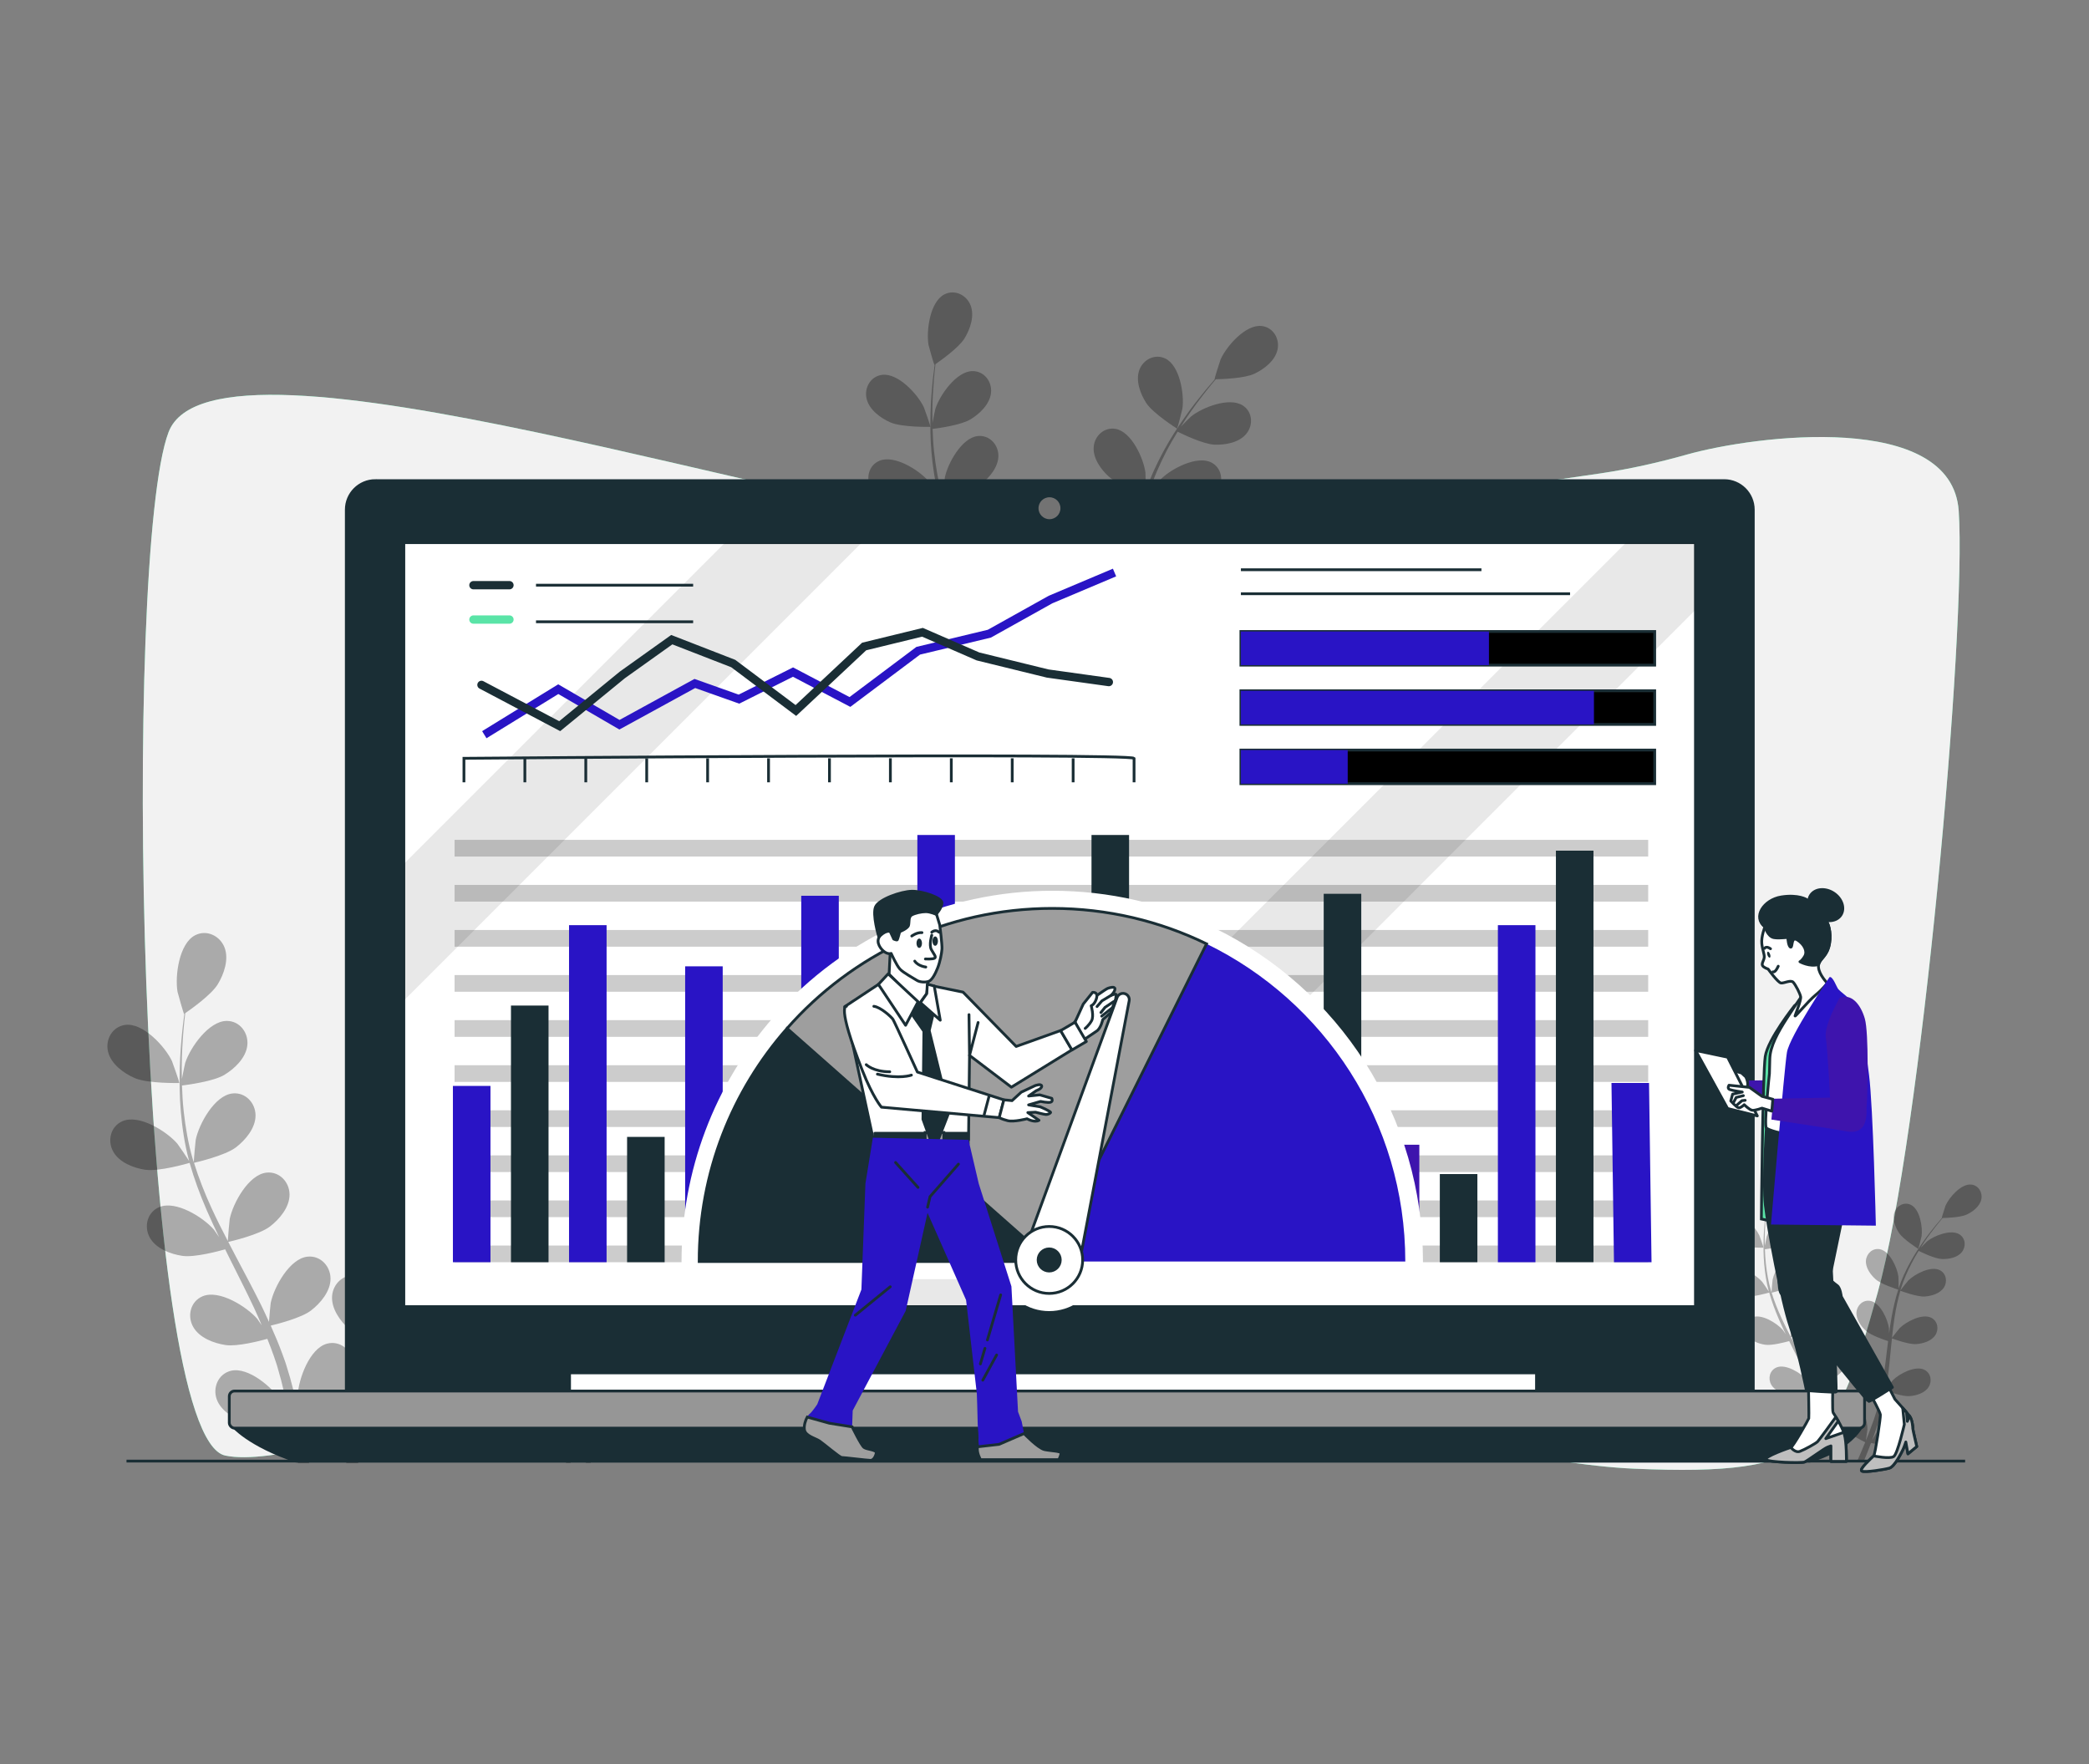 <?xml version="1.0" encoding="UTF-8"?>
<svg id="Layer_1" data-name="Layer 1" xmlns="http://www.w3.org/2000/svg" viewBox="0 0 752 635">
  <rect x="0" y="0" width="752" height="635" fill="#808080" stroke="none"/>
  <defs>
    <style>
      .cls-1, .cls-2, .cls-3, .cls-4, .cls-5, .cls-6, .cls-7, .cls-8, .cls-9, .cls-10, .cls-11, .cls-12, .cls-13 {
        stroke: #1a2e35;
      }

      .cls-1, .cls-2, .cls-4, .cls-6, .cls-7, .cls-14, .cls-13 {
        stroke-linecap: round;
      }

      .cls-1, .cls-2, .cls-6, .cls-7, .cls-13 {
        stroke-linejoin: round;
      }

      .cls-1, .cls-3, .cls-15 {
        fill: #1a2e35;
      }

      .cls-2 {
        fill: #737373;
      }

      .cls-3, .cls-4, .cls-5, .cls-8, .cls-9, .cls-10, .cls-11, .cls-12, .cls-14, .cls-16 {
        stroke-miterlimit: 10;
      }

      .cls-17 {
        opacity: .3;
      }

      .cls-18 {
        opacity: .09;
      }

      .cls-19, .cls-7, .cls-12 {
        fill: #fff;
      }

      .cls-4, .cls-6, .cls-10, .cls-14, .cls-16 {
        fill: none;
      }

      .cls-4, .cls-14, .cls-16 {
        stroke-width: 3px;
      }

      .cls-5 {
        fill: #9e9e9e;
      }

      .cls-8, .cls-20 {
        fill: #5ae4a7;
      }

      .cls-21 {
        fill: #f2f2f2;
      }

      .cls-9 {
        fill: #969696;
      }

      .cls-22 {
        opacity: .2;
      }

      .cls-23 {
        fill: #3e14ad;
      }

      .cls-24 {
        fill: #2914c5;
      }

      .cls-14 {
        stroke: #5ae4a7;
      }

      .cls-13 {
        fill: #bfbfbf;
      }

      .cls-16 {
        stroke: #2914c5;
      }
    </style>
  </defs>
  <g>
    <path class="cls-20" d="M607.18,163.65c-10.21,2.87-20.56,5.2-31.07,6.76-47.65,7.09-157.5,22.29-210.74,20.1-69.12-2.83-288.14-78.4-304.69-34.95-16.55,43.45-11.68,361.79,20.44,368.41,32.12,6.61,146.02-45.34,213.19-47.23,67.17-1.89,227.79,49.12,293.98,51.95,66.19,2.83,72.04-7.56,87.61-63.29,15.58-55.73,32.12-238.99,29.2-281.5-2.48-36.13-73.19-27.22-97.93-20.25Z"/>
    <path class="cls-21" d="M607.18,163.65c-10.21,2.87-20.56,5.2-31.07,6.76-47.65,7.09-157.5,22.29-210.74,20.1-69.12-2.83-288.14-78.4-304.69-34.95-16.55,43.45-11.68,361.79,20.44,368.41,32.12,6.61,146.02-45.34,213.19-47.23,67.17-1.89,227.79,49.12,293.98,51.95,66.19,2.83,72.04-7.56,87.61-63.29,15.58-55.73,32.12-238.99,29.2-281.5-2.48-36.13-73.19-27.22-97.93-20.25Z"/>
  </g>
  <g>
    <g class="cls-17">
      <path d="M48.5,388.07c4.66,2.04,16.06,1.78,16.07,1.78.12,0-2.45-7.46-2.67-7.91-2.5-5.23-10.41-13.87-16.84-13-4.64.63-7.21,5.27-6.17,9.63,1.07,4.46,5.64,7.77,9.61,9.51Z"/>
      <path d="M52.44,421.08c4.83.7,15.01-2.24,15.82-2.48,1.61,5.69,3.72,11.41,6.17,17.07,1.4,3.24,2.91,6.46,4.46,9.67-.93-1.36-1.77-2.57-1.9-2.72-3.79-4.39-13.7-10.63-19.68-8.09-4.31,1.83-5.57,6.98-3.41,10.92,2.21,4.02,7.5,6,11.78,6.63,4.35.63,13.07-1.71,15.37-2.36.61,1.23,1.2,2.45,1.82,3.68,2.95,5.87,5.91,11.71,8.64,17.52.96,2.05,1.84,4.1,2.72,6.16-.83-1.21-1.53-2.22-1.65-2.36-3.79-4.38-13.7-10.63-19.68-8.09-4.31,1.83-5.57,6.98-3.41,10.92,2.21,4.02,7.49,6,11.78,6.63,4.15.61,12.22-1.48,14.96-2.24.84,2.13,1.69,4.26,2.4,6.36.46,1.45,1,2.8,1.38,4.28.41,1.45.81,2.9,1.21,4.32.67,2.77,1.37,5.63,1.95,8.36.42,1.89.78,3.7,1.16,5.52-.94-2.05-2.85-6.03-3.05-6.34-3.08-4.91-11.93-12.58-18.23-10.98-4.53,1.16-6.56,6.06-5.02,10.28,1.57,4.31,6.5,7.07,10.64,8.34,4.56,1.39,14.66.12,15.92-.05.61,3.02,1.17,5.96,1.65,8.74.36,2.06.69,4.04,1,5.94h4.04c-.38-2.12-.8-4.33-1.26-6.65-.6-3.07-1.31-6.33-2.06-9.67.76-.3,5.07-2.04,8.88-4.18,3.32,3.6,11.84,7.81,12.94,8.35-1.16,2.85-2.31,5.61-3.45,8.2-.6,1.37-1.18,2.67-1.75,3.95h4.28c.34-.81.68-1.61,1.02-2.45,1.19-2.89,2.4-6,3.62-9.21,1.22.26,11.22,2.29,15.87,1.23,4.22-.96,9.34-3.35,11.23-7.52,1.85-4.09.19-9.13-4.24-10.62-6.15-2.07-15.55,4.92-18.99,9.59-.2.27-2.07,3.51-3.22,5.57.49-1.31.98-2.58,1.47-3.94.98-2.68,1.88-5.38,2.86-8.28.42-1.42.85-2.85,1.29-4.3.46-1.43.76-2.99,1.16-4.5.84-3.52,1.51-7.12,2.12-10.76,2.35.85,10.72,3.77,15.07,3.46,4.32-.3,9.74-1.89,12.24-5.73,2.45-3.76,1.58-9-2.58-11.14-5.77-2.98-16.12,2.51-20.23,6.6-.26.25-2.88,3.52-4.28,5.34.34-2.19.7-4.38.98-6.61.8-6.44,1.41-12.98,2.04-19.5.19-2,.41-3.99.62-5.98.83.31,10.71,3.99,15.58,3.65,4.32-.3,9.74-1.89,12.24-5.73,2.45-3.76,1.58-9-2.58-11.14-5.77-2.98-16.12,2.51-20.23,6.6-.31.31-4.07,5.01-4.97,6.26.46-4.39.97-8.75,1.64-13.04.92-5.91,2.14-11.66,3.74-17.15.39.15,10.68,4.03,15.66,3.68,4.32-.3,9.74-1.89,12.24-5.73,2.45-3.76,1.58-9-2.58-11.14-5.77-2.98-16.12,2.51-20.23,6.6-.32.32-4.37,5.39-5.04,6.36.1-.33.16-.67.26-1,1.78-5.83,4.24-11.26,6.79-16.23,1.48-2.89,3.05-5.57,4.64-8.14,1.84.92,10.32,5.03,14.83,5.22,4.33.17,9.89-.81,12.8-4.35,2.85-3.47,2.55-8.77-1.34-11.36-5.41-3.59-16.3.73-20.83,4.34-.25.2-2.53,2.47-4.17,4.15.73-1.15,1.47-2.35,2.2-3.44,2.72-4.09,5.46-7.67,7.91-10.82,1.41-1.78,2.72-3.36,3.96-4.83,2.28-.04,11.47-.32,15.49-2.2,3.92-1.84,8.4-5.27,9.35-9.76.93-4.39-1.77-8.96-6.43-9.46-6.46-.7-14.13,8.15-16.49,13.45-.2.46-2.57,7.98-2.45,7.98,0,0,.11,0,.14,0-1.22,1.39-2.52,2.89-3.9,4.56-2.53,3.1-5.35,6.63-8.17,10.68-2.82,4.04-5.78,8.5-8.47,13.49-2.7,4.99-5.29,10.38-7.23,16.28-.02.07-.04.14-.06.21.03-1.9-.05-7.22-.1-7.63-.75-5.75-5.56-16.42-11.95-17.61-4.6-.85-8.5,2.75-8.86,7.23-.37,4.57,2.94,9.14,6.17,12.03,3.64,3.25,13.75,6.4,14.56,6.65-1.8,5.63-3.19,11.56-4.27,17.64-.62,3.47-1.14,6.99-1.61,10.53-.02-1.65-.06-3.12-.08-3.32-.75-5.75-5.57-16.42-11.95-17.6-4.6-.85-8.5,2.75-8.86,7.23-.38,4.57,2.94,9.14,6.17,12.03,3.28,2.93,11.84,5.79,14.12,6.51-.17,1.36-.35,2.71-.51,4.07-.78,6.52-1.53,13.02-2.46,19.38-.33,2.24-.73,4.44-1.13,6.63-.02-1.46-.05-2.69-.08-2.88-.75-5.75-5.57-16.42-11.95-17.61-4.6-.85-8.5,2.75-8.87,7.23-.37,4.57,2.94,9.14,6.17,12.03,3.13,2.79,11.01,5.5,13.71,6.38-.47,2.24-.94,4.48-1.5,6.63-.42,1.46-.71,2.89-1.21,4.33-.46,1.44-.92,2.86-1.38,4.27-.98,2.68-1.97,5.45-2.98,8.05-.69,1.81-1.39,3.52-2.08,5.24.35-2.23.95-6.6.96-6.97.09-3.85-1.28-10.11-4-14.52.02-.57-.02-1.14-.11-1.7-.71-4.43-4.88-7.72-9.4-6.52-6.28,1.67-10.25,12.69-10.55,18.48-.02.34.21,4.07.39,6.42-.32-1.37-.61-2.69-.95-4.09-.66-2.78-1.4-5.53-2.18-8.49-.43-1.42-.86-2.85-1.3-4.29-.4-1.44-1.01-2.91-1.52-4.39-1.24-3.39-2.66-6.77-4.17-10.14,2.43-.58,11.03-2.77,14.48-5.42,3.44-2.64,7.08-6.95,7.05-11.53-.03-4.49-3.65-8.37-8.3-7.87-6.46.7-12.06,10.99-13.23,16.66-.07.35-.46,4.52-.62,6.82-.92-2.02-1.83-4.04-2.83-6.05-2.88-5.81-5.99-11.6-9.05-17.4-.94-1.77-1.86-3.55-2.78-5.33.87-.2,11.14-2.58,15.01-5.55,3.44-2.64,7.08-6.95,7.05-11.53-.03-4.49-3.65-8.37-8.3-7.87-6.46.7-12.06,10.99-13.23,16.66-.09.43-.63,6.43-.69,7.96-2.03-3.91-4.02-7.83-5.83-11.78-2.5-5.44-4.65-10.91-6.34-16.37.4-.09,11.14-2.53,15.1-5.57,3.44-2.64,7.08-6.95,7.05-11.53-.03-4.49-3.65-8.37-8.3-7.87-6.46.7-12.06,10.99-13.23,16.66-.09.45-.67,6.9-.69,8.08-.1-.32-.24-.65-.34-.97-1.73-5.85-2.67-11.73-3.29-17.28-.36-3.22-.53-6.33-.62-9.35,2.05-.25,11.38-1.49,15.25-3.83,3.71-2.24,7.8-6.13,8.27-10.69.46-4.47-2.71-8.72-7.39-8.73-6.49-.01-13.19,9.6-14.98,15.11-.1.3-.75,3.46-1.19,5.77-.02-1.36-.07-2.77-.06-4.08,0-4.91.32-9.41.63-13.39.19-2.26.41-4.3.64-6.21,1.88-1.29,9.39-6.59,11.7-10.38,2.25-3.7,4.1-9.04,2.42-13.3-1.65-4.18-6.42-6.49-10.58-4.35-5.77,2.98-7.29,14.6-6.33,20.32.08.49,2.26,8.08,2.36,8.01,0,0,.09-.06.11-.08-.25,1.83-.5,3.8-.73,5.95-.4,3.98-.8,8.48-.92,13.41-.13,4.93-.13,10.28.38,15.92.5,5.65,1.32,11.58,2.95,17.57.02.07.05.14.07.2-1.02-1.61-4.03-6-4.3-6.31-3.79-4.39-13.7-10.63-19.68-8.09-4.31,1.83-5.57,6.98-3.41,10.92,2.21,4.02,7.49,6,11.78,6.63Z"/>
      <path d="M163.8,390.57c.1.06,2.07-7.58,2.14-8.07.8-5.74-1.03-17.31-6.88-20.14-4.21-2.04-8.92.41-10.46,4.63-1.57,4.31.42,9.59,2.77,13.23,2.76,4.27,12.41,10.34,12.42,10.35Z"/>
    </g>
    <g class="cls-17">
      <path d="M179.82,470.14c1.9.83,6.55.73,6.55.73.05,0-1-3.04-1.09-3.23-1.02-2.13-4.25-5.66-6.87-5.3-1.89.26-2.94,2.15-2.52,3.93.44,1.82,2.3,3.17,3.92,3.88Z"/>
      <path d="M181.42,483.61c1.97.29,6.12-.92,6.45-1.01.66,2.32,1.52,4.65,2.52,6.96.57,1.32,1.19,2.63,1.82,3.94-.38-.55-.72-1.05-.78-1.11-1.55-1.79-5.59-4.34-8.03-3.3-1.76.75-2.27,2.85-1.39,4.45.9,1.64,3.06,2.45,4.81,2.7,1.77.26,5.33-.7,6.27-.96.25.5.49,1,.74,1.5,1.2,2.39,2.41,4.77,3.53,7.15.39.84.75,1.67,1.11,2.51-.34-.49-.62-.9-.67-.96-1.55-1.79-5.59-4.34-8.03-3.3-1.76.75-2.27,2.85-1.39,4.45.9,1.64,3.06,2.45,4.81,2.7,1.69.25,4.99-.61,6.1-.91.34.87.69,1.74.98,2.59.19.59.41,1.14.56,1.75.17.59.33,1.18.49,1.76.27,1.13.56,2.3.8,3.41.17.77.32,1.51.47,2.25-.38-.84-1.16-2.46-1.24-2.59-1.26-2-4.87-5.13-7.44-4.48-1.85.47-2.68,2.47-2.05,4.19.64,1.76,2.65,2.88,4.34,3.4,1.86.57,5.98.05,6.49-.02.25,1.23.48,2.43.67,3.56.15.84.28,1.65.41,2.42h1.65c-.16-.86-.33-1.77-.51-2.71-.25-1.25-.53-2.58-.84-3.95.31-.12,2.07-.83,3.62-1.7,1.36,1.47,4.83,3.19,5.28,3.4-.47,1.16-.94,2.29-1.41,3.34-.24.56-.48,1.09-.71,1.61h1.74c.14-.33.28-.66.42-1,.49-1.18.98-2.45,1.48-3.76.5.1,4.58.93,6.48.5,1.72-.39,3.81-1.36,4.58-3.07.76-1.67.08-3.72-1.73-4.33-2.51-.84-6.34,2.01-7.75,3.91-.08.11-.85,1.43-1.31,2.27.2-.54.4-1.05.6-1.61.4-1.09.77-2.19,1.17-3.38.17-.58.35-1.16.52-1.75.19-.58.31-1.22.47-1.83.34-1.43.62-2.9.86-4.39.96.35,4.37,1.54,6.15,1.41,1.76-.12,3.97-.77,4.99-2.34,1-1.53.64-3.67-1.05-4.54-2.35-1.21-6.57,1.02-8.25,2.69-.1.1-1.17,1.44-1.75,2.18.14-.89.29-1.79.4-2.7.33-2.63.57-5.3.83-7.96.08-.82.17-1.63.25-2.44.34.13,4.37,1.63,6.35,1.49,1.76-.12,3.97-.77,4.99-2.34,1-1.53.64-3.67-1.05-4.54-2.35-1.21-6.57,1.02-8.25,2.69-.13.13-1.66,2.05-2.03,2.55.19-1.79.39-3.57.67-5.32.37-2.41.87-4.76,1.53-7,.16.06,4.36,1.65,6.39,1.5,1.76-.12,3.97-.77,4.99-2.34,1-1.53.64-3.67-1.05-4.54-2.35-1.21-6.57,1.02-8.25,2.69-.13.13-1.78,2.2-2.05,2.59.04-.13.07-.28.11-.41.73-2.38,1.73-4.59,2.77-6.62.6-1.18,1.24-2.27,1.89-3.32.75.38,4.21,2.05,6.05,2.13,1.77.07,4.03-.33,5.22-1.78,1.16-1.42,1.04-3.58-.55-4.63-2.21-1.47-6.65.3-8.5,1.77-.1.08-1.03,1.01-1.7,1.69.3-.47.6-.96.9-1.4,1.11-1.67,2.23-3.13,3.23-4.41.57-.73,1.11-1.37,1.61-1.97.93-.02,4.68-.13,6.32-.9,1.6-.75,3.43-2.15,3.81-3.98.38-1.79-.72-3.66-2.62-3.86-2.63-.28-5.76,3.33-6.73,5.49-.08.19-1.05,3.26-1,3.26,0,0,.05,0,.06,0-.5.57-1.03,1.18-1.59,1.86-1.03,1.27-2.18,2.7-3.33,4.36-1.15,1.65-2.36,3.47-3.45,5.5-1.1,2.04-2.16,4.24-2.95,6.64,0,.03-.01.06-.02.08.01-.78-.02-2.95-.04-3.11-.3-2.35-2.27-6.7-4.88-7.18-1.88-.35-3.47,1.12-3.62,2.95-.15,1.86,1.2,3.73,2.52,4.91,1.49,1.33,5.61,2.61,5.94,2.71-.74,2.3-1.3,4.72-1.74,7.2-.25,1.42-.46,2.85-.66,4.29,0-.67-.02-1.27-.03-1.36-.3-2.35-2.27-6.7-4.88-7.18-1.88-.35-3.47,1.12-3.62,2.95-.15,1.86,1.2,3.73,2.52,4.91,1.34,1.19,4.83,2.36,5.76,2.66-.07.55-.14,1.11-.21,1.66-.32,2.66-.62,5.31-1,7.91-.13.91-.3,1.81-.46,2.71,0-.6-.02-1.1-.03-1.17-.3-2.35-2.27-6.7-4.87-7.18-1.88-.35-3.47,1.12-3.62,2.95-.15,1.86,1.2,3.73,2.52,4.91,1.28,1.14,4.49,2.25,5.59,2.6-.19.91-.39,1.83-.61,2.7-.17.59-.29,1.18-.49,1.77-.19.59-.38,1.17-.56,1.74-.4,1.09-.8,2.22-1.22,3.28-.28.74-.57,1.44-.85,2.14.14-.91.39-2.69.39-2.84.04-1.57-.52-4.13-1.63-5.92,0-.23,0-.46-.04-.69-.29-1.81-1.99-3.15-3.83-2.66-2.56.68-4.18,5.17-4.3,7.54,0,.14.08,1.66.16,2.62-.13-.56-.25-1.1-.39-1.67-.27-1.13-.57-2.25-.89-3.46-.17-.58-.35-1.16-.53-1.75-.16-.59-.41-1.19-.62-1.79-.51-1.38-1.09-2.76-1.7-4.14.99-.24,4.5-1.13,5.91-2.21,1.4-1.08,2.89-2.84,2.87-4.7-.01-1.83-1.49-3.42-3.39-3.21-2.63.29-4.92,4.48-5.4,6.8-.03.14-.19,1.85-.25,2.78-.38-.82-.75-1.65-1.16-2.47-1.18-2.37-2.44-4.73-3.69-7.1-.38-.72-.76-1.45-1.13-2.17.35-.08,4.54-1.05,6.12-2.26,1.4-1.08,2.89-2.83,2.87-4.7-.01-1.83-1.49-3.42-3.39-3.21-2.63.29-4.92,4.48-5.4,6.8-.04.17-.26,2.62-.28,3.25-.83-1.6-1.64-3.2-2.38-4.8-1.02-2.22-1.9-4.45-2.59-6.68.17-.04,4.54-1.03,6.16-2.27,1.4-1.08,2.89-2.83,2.87-4.71-.01-1.83-1.49-3.42-3.39-3.21-2.63.29-4.92,4.48-5.4,6.8-.04.18-.27,2.82-.28,3.3-.04-.13-.1-.26-.14-.4-.71-2.39-1.09-4.79-1.34-7.05-.15-1.32-.22-2.58-.25-3.81.83-.1,4.64-.61,6.22-1.56,1.51-.92,3.18-2.5,3.37-4.36.19-1.82-1.1-3.56-3.01-3.56-2.65,0-5.38,3.91-6.11,6.16-.04.12-.31,1.41-.49,2.35,0-.56-.03-1.13-.03-1.66,0-2,.13-3.84.26-5.46.08-.92.17-1.76.26-2.53.77-.53,3.83-2.69,4.77-4.24.92-1.51,1.67-3.69.99-5.42-.67-1.7-2.62-2.65-4.31-1.77-2.35,1.22-2.97,5.95-2.58,8.29.03.2.92,3.29.96,3.27,0,0,.04-.03.05-.03-.1.75-.21,1.55-.3,2.43-.16,1.62-.33,3.46-.38,5.47-.05,2.01-.05,4.19.15,6.5.21,2.31.54,4.72,1.2,7.17,0,.03.02.06.03.08-.42-.65-1.64-2.45-1.75-2.57-1.55-1.79-5.59-4.34-8.03-3.3-1.76.75-2.27,2.85-1.39,4.45.9,1.64,3.06,2.45,4.8,2.7Z"/>
      <path d="M226.84,471.16s.85-3.09.87-3.29c.33-2.34-.42-7.06-2.81-8.21-1.72-.83-3.64.17-4.26,1.89-.64,1.76.17,3.91,1.13,5.4,1.13,1.74,5.06,4.22,5.07,4.22Z"/>
    </g>
  </g>
  <g class="cls-17">
    <path d="M625.81,448.13c2.62,1.14,9.02,1,9.02,1,.07,0-1.38-4.19-1.5-4.44-1.4-2.94-5.84-7.79-9.46-7.3-2.6.35-4.05,2.96-3.46,5.41.6,2.5,3.17,4.36,5.4,5.34Z"/>
    <path d="M628.01,466.67c2.71.4,8.42-1.26,8.88-1.39.9,3.2,2.09,6.4,3.46,9.58.79,1.82,1.63,3.63,2.51,5.43-.52-.76-.99-1.44-1.07-1.53-2.13-2.46-7.69-5.97-11.05-4.54-2.42,1.03-3.13,3.92-1.91,6.13,1.24,2.26,4.21,3.37,6.61,3.72,2.44.36,7.34-.96,8.63-1.32.34.69.68,1.38,1.02,2.06,1.65,3.29,3.32,6.57,4.85,9.84.54,1.15,1.03,2.3,1.53,3.46-.46-.68-.86-1.24-.93-1.32-2.13-2.46-7.69-5.97-11.05-4.54-2.42,1.03-3.13,3.92-1.91,6.13,1.24,2.26,4.21,3.37,6.61,3.72,2.33.34,6.86-.83,8.4-1.26.47,1.2.95,2.39,1.35,3.57.26.81.56,1.57.77,2.4.23.82.45,1.63.68,2.43.37,1.56.77,3.16,1.1,4.69.24,1.06.44,2.08.65,3.1-.53-1.15-1.6-3.38-1.71-3.56-1.73-2.76-6.7-7.06-10.23-6.16-2.55.65-3.68,3.4-2.82,5.77.88,2.42,3.65,3.97,5.97,4.68,2.56.78,8.23.07,8.94-.03.34,1.69.65,3.34.93,4.91.2,1.16.39,2.27.56,3.34h2.27c-.21-1.19-.45-2.43-.71-3.73-.34-1.72-.73-3.55-1.16-5.43.43-.17,2.84-1.15,4.99-2.34,1.87,2.02,6.65,4.39,7.27,4.69-.65,1.6-1.3,3.15-1.93,4.6-.33.77-.66,1.5-.98,2.22h2.4c.19-.46.38-.9.57-1.38.67-1.62,1.35-3.37,2.03-5.17.69.14,6.3,1.28,8.91.69,2.37-.54,5.24-1.88,6.31-4.22,1.04-2.3.11-5.13-2.38-5.96-3.46-1.16-8.73,2.76-10.66,5.38-.11.15-1.16,1.97-1.81,3.13.27-.74.55-1.45.82-2.21.55-1.5,1.06-3.02,1.61-4.65.24-.8.48-1.6.72-2.41.26-.8.43-1.68.65-2.53.47-1.97.85-4,1.19-6.04,1.32.48,6.02,2.12,8.46,1.94,2.43-.17,5.47-1.06,6.87-3.22,1.38-2.11.88-5.05-1.45-6.25-3.24-1.67-9.05,1.41-11.36,3.71-.14.14-1.61,1.98-2.4,3,.19-1.23.39-2.46.55-3.71.45-3.61.79-7.29,1.15-10.95.11-1.12.23-2.24.35-3.36.47.18,6.02,2.24,8.74,2.05,2.43-.17,5.47-1.06,6.87-3.22,1.38-2.11.88-5.05-1.45-6.25-3.24-1.67-9.05,1.41-11.36,3.71-.17.17-2.29,2.81-2.79,3.51.26-2.46.54-4.91.92-7.32.51-3.32,1.2-6.55,2.1-9.63.22.08,6,2.26,8.79,2.07,2.43-.17,5.47-1.06,6.87-3.22,1.37-2.11.88-5.05-1.45-6.25-3.24-1.67-9.05,1.41-11.36,3.71-.18.18-2.45,3.02-2.83,3.57.05-.18.09-.38.15-.56,1-3.27,2.38-6.32,3.81-9.11.83-1.62,1.71-3.13,2.6-4.57,1.04.52,5.79,2.83,8.33,2.93,2.43.1,5.55-.45,7.18-2.44,1.6-1.95,1.43-4.92-.75-6.38-3.04-2.02-9.15.41-11.69,2.44-.14.11-1.42,1.39-2.34,2.33.41-.65.83-1.32,1.23-1.93,1.52-2.3,3.06-4.31,4.44-6.07.79-1,1.53-1.89,2.22-2.71,1.28-.02,6.44-.18,8.69-1.24,2.2-1.03,4.72-2.96,5.25-5.48.52-2.47-1-5.03-3.61-5.31-3.62-.39-7.93,4.58-9.26,7.55-.11.26-1.44,4.48-1.38,4.48,0,0,.06,0,.08,0-.69.78-1.41,1.62-2.19,2.56-1.42,1.74-3,3.72-4.58,6-1.59,2.27-3.24,4.77-4.75,7.57-1.52,2.8-2.97,5.83-4.06,9.14-.01.04-.02.08-.03.12.02-1.07-.03-4.06-.06-4.28-.42-3.23-3.12-9.22-6.71-9.88-2.58-.48-4.77,1.55-4.98,4.06-.21,2.57,1.65,5.13,3.46,6.75,2.05,1.83,7.72,3.6,8.17,3.74-1.01,3.16-1.79,6.49-2.4,9.9-.35,1.95-.64,3.93-.9,5.91-.01-.92-.03-1.75-.05-1.87-.42-3.23-3.12-9.22-6.71-9.88-2.58-.48-4.77,1.55-4.98,4.06-.21,2.57,1.65,5.13,3.46,6.75,1.84,1.64,6.65,3.25,7.93,3.66-.09.76-.2,1.52-.29,2.29-.44,3.66-.86,7.31-1.38,10.88-.18,1.26-.41,2.49-.63,3.72-.01-.82-.03-1.51-.04-1.62-.42-3.23-3.12-9.22-6.71-9.88-2.58-.48-4.77,1.55-4.98,4.06-.21,2.56,1.65,5.13,3.46,6.75,1.76,1.57,6.18,3.09,7.7,3.58-.27,1.26-.53,2.52-.84,3.72-.23.82-.4,1.62-.68,2.43-.26.81-.52,1.61-.77,2.4-.55,1.51-1.1,3.06-1.67,4.52-.39,1.02-.78,1.98-1.17,2.94.2-1.25.53-3.71.54-3.91.05-2.16-.72-5.68-2.25-8.15,0-.32,0-.64-.06-.95-.4-2.49-2.74-4.34-5.28-3.66-3.52.94-5.76,7.12-5.92,10.37,0,.19.12,2.28.22,3.6-.18-.77-.34-1.51-.53-2.3-.37-1.56-.78-3.1-1.22-4.77-.24-.8-.48-1.6-.73-2.41-.23-.81-.57-1.64-.85-2.46-.7-1.9-1.5-3.8-2.34-5.69,1.36-.33,6.19-1.56,8.13-3.04,1.93-1.48,3.97-3.9,3.96-6.47-.02-2.52-2.05-4.7-4.66-4.42-3.62.39-6.77,6.17-7.43,9.36-.04.2-.26,2.54-.35,3.83-.52-1.13-1.03-2.27-1.59-3.4-1.62-3.26-3.36-6.51-5.08-9.77-.53-1-1.04-1.99-1.56-2.99.49-.11,6.25-1.45,8.42-3.12,1.93-1.48,3.98-3.9,3.96-6.48-.02-2.52-2.05-4.7-4.66-4.42-3.62.39-6.77,6.17-7.43,9.36-.05.24-.35,3.61-.39,4.47-1.14-2.2-2.26-4.4-3.27-6.61-1.4-3.05-2.61-6.13-3.56-9.19.23-.05,6.25-1.42,8.48-3.13,1.93-1.48,3.98-3.9,3.96-6.48-.02-2.52-2.05-4.7-4.66-4.42-3.62.39-6.77,6.17-7.43,9.36-.05.25-.38,3.88-.39,4.54-.06-.18-.13-.36-.19-.55-.97-3.28-1.5-6.59-1.84-9.7-.2-1.81-.3-3.55-.35-5.25,1.15-.14,6.39-.84,8.56-2.15,2.08-1.26,4.38-3.44,4.64-6,.26-2.51-1.52-4.9-4.15-4.9-3.65,0-7.41,5.39-8.41,8.48-.05.17-.42,1.94-.67,3.24-.01-.77-.04-1.56-.04-2.29,0-2.76.18-5.28.35-7.52.11-1.27.23-2.42.36-3.49,1.05-.73,5.27-3.7,6.57-5.83,1.27-2.08,2.3-5.07,1.36-7.47-.93-2.34-3.61-3.65-5.94-2.44-3.24,1.67-4.09,8.19-3.56,11.4.05.28,1.27,4.53,1.33,4.5,0,0,.05-.04.06-.04-.14,1.03-.28,2.13-.41,3.34-.22,2.23-.45,4.76-.52,7.53-.07,2.77-.07,5.77.21,8.94.28,3.17.74,6.5,1.66,9.86.01.04.03.08.04.11-.57-.9-2.26-3.37-2.41-3.54-2.13-2.46-7.69-5.97-11.05-4.54-2.42,1.03-3.13,3.92-1.91,6.13,1.24,2.26,4.21,3.37,6.61,3.72Z"/>
    <path d="M690.53,449.54c.06.04,1.16-4.25,1.2-4.53.45-3.22-.58-9.72-3.86-11.3-2.36-1.14-5.01.23-5.87,2.6-.88,2.42.24,5.39,1.56,7.43,1.55,2.4,6.97,5.81,6.97,5.81Z"/>
  </g>
  <g class="cls-17">
    <path d="M320.57,152.06c4.17,1.82,14.37,1.59,14.38,1.59.11,0-2.19-6.68-2.39-7.08-2.24-4.68-9.31-12.41-15.07-11.63-4.15.56-6.46,4.71-5.52,8.62.96,3.99,5.05,6.95,8.6,8.51Z"/>
    <path d="M324.09,181.6c4.33.63,13.43-2.01,14.15-2.22,1.44,5.1,3.32,10.21,5.52,15.28,1.25,2.9,2.6,5.78,3.99,8.65-.83-1.22-1.58-2.3-1.7-2.44-3.4-3.92-12.26-9.51-17.61-7.24-3.85,1.64-4.98,6.25-3.05,9.77,1.97,3.59,6.71,5.37,10.54,5.93,3.89.57,11.7-1.53,13.76-2.11.55,1.1,1.08,2.2,1.63,3.29,2.64,5.25,5.29,10.47,7.73,15.68.86,1.83,1.64,3.67,2.43,5.51-.74-1.08-1.37-1.98-1.48-2.11-3.39-3.92-12.26-9.51-17.61-7.24-3.85,1.64-4.98,6.25-3.05,9.77,1.98,3.59,6.71,5.37,10.54,5.93,3.71.54,10.94-1.33,13.38-2.01.75,1.9,1.51,3.81,2.15,5.69.41,1.29.89,2.51,1.23,3.83.36,1.3.72,2.59,1.08,3.87.6,2.48,1.23,5.04,1.75,7.48.37,1.69.7,3.31,1.03,4.94-.84-1.84-2.55-5.39-2.73-5.68-2.76-4.39-10.68-11.26-16.31-9.82-4.06,1.03-5.87,5.42-4.49,9.19,1.41,3.85,5.81,6.33,9.52,7.46,4.08,1.25,13.11.11,14.24-.04.54,2.7,1.04,5.33,1.48,7.82.33,1.84.62,3.61.89,5.32h3.62c-.34-1.89-.71-3.88-1.13-5.95-.54-2.74-1.17-5.66-1.84-8.66.68-.27,4.53-1.83,7.95-3.74,2.97,3.22,10.59,6.99,11.58,7.47-1.04,2.55-2.07,5.02-3.08,7.34-.53,1.23-1.05,2.39-1.57,3.54h3.83c.3-.73.6-1.44.91-2.2,1.06-2.58,2.15-5.37,3.24-8.24,1.09.23,10.04,2.04,14.2,1.1,3.78-.85,8.36-2.99,10.05-6.73,1.66-3.66.17-8.17-3.8-9.5-5.51-1.85-13.92,4.4-17,8.58-.18.25-1.86,3.14-2.88,4.98.44-1.17.88-2.31,1.31-3.52.88-2.4,1.69-4.81,2.56-7.41.38-1.27.76-2.55,1.15-3.85.41-1.28.68-2.68,1.03-4.02.75-3.15,1.35-6.37,1.89-9.63,2.1.76,9.6,3.37,13.48,3.1,3.87-.27,8.71-1.69,10.95-5.13,2.19-3.37,1.41-8.05-2.31-9.97-5.16-2.66-14.42,2.25-18.1,5.91-.23.23-2.57,3.15-3.83,4.78.31-1.96.63-3.92.87-5.92.72-5.76,1.26-11.61,1.83-17.45.17-1.79.37-3.57.56-5.35.74.28,9.59,3.57,13.94,3.27,3.87-.27,8.72-1.69,10.95-5.13,2.19-3.36,1.41-8.05-2.31-9.97-5.16-2.66-14.42,2.25-18.1,5.91-.28.28-3.64,4.49-4.45,5.6.41-3.93.86-7.83,1.46-11.67.82-5.29,1.92-10.44,3.35-15.35.35.13,9.56,3.61,14.02,3.3,3.87-.27,8.72-1.69,10.95-5.13,2.19-3.37,1.41-8.05-2.31-9.97-5.16-2.66-14.42,2.25-18.1,5.91-.29.29-3.91,4.82-4.51,5.69.09-.29.14-.6.23-.89,1.59-5.22,3.8-10.08,6.08-14.52,1.32-2.59,2.73-4.98,4.15-7.29,1.65.82,9.23,4.5,13.27,4.67,3.87.15,8.85-.72,11.45-3.9,2.55-3.1,2.29-7.85-1.2-10.16-4.84-3.21-14.58.65-18.64,3.88-.22.18-2.26,2.21-3.73,3.72.66-1.03,1.32-2.1,1.97-3.08,2.43-3.66,4.88-6.86,7.08-9.68,1.26-1.59,2.43-3.01,3.54-4.32,2.04-.04,10.26-.29,13.86-1.97,3.51-1.65,7.52-4.72,8.37-8.73.83-3.93-1.59-8.02-5.75-8.47-5.78-.62-12.64,7.29-14.75,12.03-.18.41-2.3,7.14-2.19,7.14,0,0,.1,0,.12,0-1.09,1.24-2.25,2.59-3.49,4.08-2.26,2.78-4.79,5.93-7.31,9.56-2.53,3.61-5.17,7.61-7.58,12.07-2.42,4.47-4.73,9.29-6.47,14.57-.02.06-.03.12-.05.18.03-1.7-.04-6.46-.09-6.83-.67-5.15-4.98-14.7-10.69-15.75-4.12-.76-7.6,2.46-7.93,6.47-.33,4.09,2.63,8.18,5.52,10.76,3.26,2.91,12.31,5.73,13.03,5.95-1.61,5.04-2.86,10.35-3.82,15.78-.55,3.11-1.02,6.26-1.44,9.42-.02-1.47-.05-2.79-.08-2.97-.67-5.15-4.98-14.7-10.69-15.75-4.12-.76-7.6,2.46-7.93,6.47-.34,4.09,2.63,8.18,5.52,10.76,2.93,2.62,10.6,5.18,12.64,5.83-.15,1.21-.31,2.43-.46,3.64-.7,5.83-1.37,11.65-2.2,17.34-.29,2.01-.65,3.97-1.01,5.94-.02-1.31-.05-2.41-.07-2.58-.67-5.15-4.98-14.7-10.69-15.75-4.12-.76-7.6,2.46-7.93,6.47-.34,4.09,2.63,8.18,5.52,10.76,2.8,2.5,9.85,4.93,12.27,5.71-.42,2-.85,4.01-1.35,5.93-.37,1.3-.64,2.59-1.09,3.88-.42,1.29-.83,2.56-1.23,3.82-.87,2.4-1.76,4.88-2.67,7.2-.62,1.62-1.24,3.15-1.86,4.69.31-1.99.85-5.91.85-6.24.08-3.45-1.14-9.05-3.58-12.99.01-.51-.01-1.02-.09-1.52-.64-3.97-4.36-6.91-8.41-5.83-5.61,1.49-9.18,11.35-9.44,16.53-.02.31.18,3.64.35,5.74-.28-1.22-.54-2.41-.85-3.66-.59-2.48-1.25-4.94-1.95-7.6-.38-1.27-.77-2.55-1.16-3.84-.36-1.29-.91-2.61-1.36-3.93-1.11-3.04-2.38-6.06-3.73-9.08,2.17-.52,9.87-2.48,12.95-4.85,3.07-2.36,6.34-6.22,6.31-10.32-.03-4.02-3.26-7.49-7.43-7.04-5.78.63-10.79,9.83-11.84,14.91-.06.32-.41,4.05-.56,6.1-.83-1.81-1.64-3.61-2.54-5.42-2.58-5.2-5.36-10.38-8.1-15.57-.84-1.59-1.66-3.18-2.49-4.77.78-.18,9.97-2.31,13.43-4.96,3.07-2.36,6.34-6.22,6.31-10.32-.03-4.02-3.26-7.49-7.43-7.04-5.78.63-10.79,9.83-11.84,14.91-.08.38-.56,5.75-.62,7.12-1.82-3.5-3.6-7.01-5.22-10.54-2.23-4.87-4.16-9.76-5.67-14.65.36-.08,9.97-2.27,13.51-4.98,3.07-2.36,6.34-6.22,6.31-10.32-.03-4.02-3.26-7.49-7.43-7.04-5.78.63-10.79,9.83-11.84,14.91-.08.4-.6,6.18-.62,7.23-.09-.29-.21-.58-.3-.87-1.55-5.23-2.39-10.5-2.94-15.47-.32-2.89-.47-5.66-.56-8.37,1.83-.22,10.18-1.34,13.64-3.43,3.32-2.01,6.98-5.49,7.4-9.57.41-4-2.42-7.81-6.61-7.81-5.81-.01-11.8,8.59-13.4,13.52-.09.27-.67,3.09-1.06,5.16-.02-1.22-.06-2.48-.06-3.65,0-4.39.29-8.42.56-11.98.17-2.02.37-3.85.57-5.56,1.68-1.16,8.4-5.9,10.47-9.29,2.02-3.31,3.67-8.08,2.16-11.9-1.47-3.74-5.75-5.81-9.46-3.89-5.16,2.67-6.52,13.06-5.67,18.18.07.44,2.02,7.23,2.11,7.17,0,0,.08-.06.1-.07-.23,1.64-.45,3.4-.66,5.33-.35,3.56-.72,7.59-.82,12-.11,4.41-.12,9.2.34,14.25.45,5.06,1.18,10.36,2.64,15.72.02.06.04.12.06.18-.91-1.44-3.61-5.37-3.85-5.64-3.39-3.92-12.26-9.51-17.61-7.24-3.85,1.64-4.98,6.25-3.05,9.77,1.98,3.59,6.71,5.37,10.54,5.93Z"/>
    <path d="M423.73,154.3c.09.06,1.85-6.78,1.92-7.22.71-5.14-.92-15.49-6.16-18.02-3.77-1.82-7.98.37-9.36,4.14-1.4,3.85.38,8.58,2.48,11.84,2.47,3.82,11.11,9.25,11.11,9.26Z"/>
  </g>
  <line class="cls-10" x1="45.54" y1="525.95" x2="707.41" y2="525.95"/>
  <g>
    <path class="cls-3" d="M135.12,173.01h485.57c5.77,0,10.46,4.69,10.46,10.46v318.3H124.66V183.46c0-5.77,4.69-10.46,10.46-10.46Z"/>
    <rect class="cls-7" x="145.37" y="195.35" width="464.96" height="275.01"/>
    <g class="cls-18">
      <polygon points="145.37 360.18 310.2 195.35 261 195.35 145.37 310.98 145.37 360.18"/>
      <polygon points="359.52 470.36 610.33 219.54 610.33 195.35 585.33 195.35 310.31 470.36 359.52 470.36"/>
    </g>
    <rect class="cls-1" x="205.03" y="485.94" width="348.08" height="17.15"/>
    <rect class="cls-7" x="205.03" y="494.19" width="348.08" height="8.89"/>
    <path class="cls-1" d="M83.7,513.25s5.72,6.99,22.87,12.7h544.99s12.7-3.18,18.42-12.07l-586.28-.64Z"/>
    <rect class="cls-9" x="82.54" y="500.73" width="588.67" height="13.36" rx="1.89" ry="1.89"/>
    <path class="cls-2" d="M382.24,182.95c0-2.46-1.99-4.45-4.45-4.45s-4.45,1.99-4.45,4.45,1.99,4.45,4.45,4.45,4.45-1.99,4.45-4.45Z"/>
    <path class="cls-15" d="M129.44,265.52h0c-.7,0-1.27-.57-1.27-1.27v-36.84c0-.7.57-1.27,1.27-1.27h0c.7,0,1.27.57,1.27,1.27v36.84c0,.7-.57,1.27-1.27,1.27Z"/>
  </g>
  <g>
    <rect class="cls-22" x="163.64" y="448.35" width="429.68" height="6.01"/>
    <rect class="cls-22" x="163.64" y="432.12" width="429.68" height="6.01"/>
    <rect class="cls-22" x="163.64" y="415.9" width="429.68" height="6.01"/>
    <rect class="cls-22" x="163.64" y="399.67" width="429.68" height="6.01"/>
    <rect class="cls-22" x="163.64" y="383.45" width="429.68" height="6.01"/>
    <rect class="cls-22" x="163.64" y="367.22" width="429.68" height="6.01"/>
    <rect class="cls-22" x="163.64" y="350.99" width="429.68" height="6.01"/>
    <rect class="cls-22" x="163.64" y="334.77" width="429.68" height="6.01"/>
    <rect class="cls-22" x="163.64" y="318.54" width="429.68" height="6.01"/>
    <rect class="cls-22" x="163.64" y="302.32" width="429.68" height="6.01"/>
    <g>
      <rect class="cls-24" x="163.04" y="390.9" width="13.52" height="63.46"/>
      <rect class="cls-15" x="183.94" y="361.97" width="13.52" height="92.39"/>
      <rect class="cls-24" x="204.84" y="333.03" width="13.52" height="121.33"/>
      <rect class="cls-15" x="225.74" y="409.25" width="13.52" height="45.11"/>
      <rect class="cls-24" x="246.64" y="347.85" width="13.52" height="106.51"/>
      <rect class="cls-15" x="267.53" y="421.92" width="13.52" height="32.43"/>
      <rect class="cls-24" x="288.43" y="322.45" width="13.52" height="131.91"/>
      <rect class="cls-15" x="309.33" y="407.84" width="13.52" height="46.52"/>
      <rect class="cls-24" x="330.23" y="300.57" width="13.52" height="153.79"/>
      <rect class="cls-15" x="351.12" y="417.72" width="13.52" height="36.64"/>
      <rect class="cls-20" x="372.02" y="358.44" width="13.52" height="95.92"/>
      <rect class="cls-15" x="392.92" y="300.57" width="13.52" height="153.79"/>
      <rect class="cls-20" x="413.82" y="416.31" width="13.52" height="38.05"/>
      <rect class="cls-15" x="434.72" y="352.09" width="13.52" height="102.27"/>
      <rect class="cls-20" x="455.61" y="426.9" width="13.52" height="27.46"/>
      <rect class="cls-15" x="476.51" y="321.74" width="13.52" height="132.62"/>
      <rect class="cls-23" x="497.41" y="412.07" width="13.52" height="42.28"/>
      <rect class="cls-15" x="518.31" y="422.63" width="13.52" height="31.73"/>
      <rect class="cls-24" x="539.21" y="333.03" width="13.52" height="121.33"/>
      <rect class="cls-15" x="560.1" y="306.21" width="13.52" height="148.14"/>
      <polygon class="cls-24" points="593.62 389.84 580.1 389.84 581 454.36 594.52 454.36 593.62 389.84"/>
    </g>
  </g>
  <g>
    <g>
      <rect class="cls-11" x="446.7" y="227.32" width="148.96" height="12.11"/>
      <rect class="cls-24" x="446.7" y="227.32" width="89.29" height="12.11"/>
      <rect class="cls-11" x="446.7" y="248.66" width="148.96" height="12.11"/>
      <rect class="cls-24" x="446.7" y="248.66" width="127.09" height="12.11"/>
      <rect class="cls-11" x="446.7" y="270" width="148.96" height="12.11"/>
      <rect class="cls-24" x="446.7" y="270" width="38.45" height="12.11"/>
    </g>
    <g>
      <line class="cls-10" x1="446.7" y1="205.09" x2="533.29" y2="205.09"/>
      <line class="cls-10" x1="446.7" y1="213.73" x2="565.19" y2="213.73"/>
    </g>
  </g>
  <g>
    <path class="cls-19" d="M377.69,471.96c-7.72,0-14.34-4.73-17.06-11.5h-115.29v-6.36c0-32.46,11.8-63.74,33.22-88.1,25.35-28.82,61.89-45.35,100.23-45.35,20.44,0,40.07,4.51,58.33,13.4,22.18,10.8,40.93,27.51,54.23,48.34,13.66,21.4,20.89,46.2,20.89,71.71v6.36h-117.48c-2.73,6.78-9.35,11.5-17.06,11.5Z"/>
    <g>
      <path class="cls-3" d="M251.69,454.1h125.74l.26-.55-94.36-83.35c-19.69,22.38-31.64,51.74-31.64,83.9Z"/>
      <path class="cls-24" d="M377.69,453.55l-.26.55h128.45c0-50.27-29.19-93.72-71.54-114.34l-56.65,113.79Z"/>
      <path class="cls-5" d="M283.33,370.2l94.36,83.35,56.65-113.79c-16.78-8.17-35.63-12.76-55.55-12.76-38.04,0-72.16,16.71-95.46,43.19Z"/>
      <path class="cls-12" d="M387.8,458.67l-20.07-5.54,34.41-94.06c.4-1.1,1.59-1.71,2.72-1.4h0c1.13.31,1.84,1.44,1.62,2.6l-18.68,98.39Z"/>
      <circle class="cls-12" cx="377.69" cy="453.55" r="12.05"/>
      <circle class="cls-3" cx="377.69" cy="453.55" r="3.99"/>
    </g>
  </g>
  <g>
    <path class="cls-10" d="M167.01,281.61v-8.64s239.26-1.96,241.23,0v8.64"/>
    <line class="cls-10" x1="188.94" y1="272.97" x2="188.94" y2="281.61"/>
    <line class="cls-10" x1="210.87" y1="272.97" x2="210.87" y2="281.61"/>
    <line class="cls-10" x1="232.8" y1="272.97" x2="232.8" y2="281.61"/>
    <line class="cls-10" x1="254.73" y1="272.97" x2="254.73" y2="281.61"/>
    <line class="cls-10" x1="276.66" y1="272.97" x2="276.66" y2="281.61"/>
    <line class="cls-10" x1="298.59" y1="272.97" x2="298.59" y2="281.61"/>
    <line class="cls-10" x1="320.52" y1="272.97" x2="320.52" y2="281.61"/>
    <line class="cls-10" x1="342.45" y1="272.97" x2="342.45" y2="281.61"/>
    <line class="cls-10" x1="364.38" y1="272.97" x2="364.38" y2="281.61"/>
    <line class="cls-10" x1="386.31" y1="272.97" x2="386.31" y2="281.61"/>
    <polyline class="cls-16" points="174.34 264.47 200.97 248.08 222.99 260.88 250.13 246.03 266.01 251.67 285.47 241.93 305.96 252.69 330.54 234.25 356.14 228.11 378.17 215.82 401.21 206.09"/>
    <polyline class="cls-4" points="173.32 246.54 201.48 261.4 224.02 242.96 241.83 230.26 263.96 238.86 286.5 255.76 311.08 232.72 332.07 227.6 352.05 236.3 377.14 242.45 399.16 245.52"/>
    <g>
      <line class="cls-4" x1="170.43" y1="210.65" x2="183.39" y2="210.65"/>
      <line class="cls-14" x1="170.43" y1="223.02" x2="183.39" y2="223.02"/>
      <line class="cls-10" x1="192.95" y1="210.65" x2="249.52" y2="210.65"/>
      <line class="cls-10" x1="192.95" y1="223.82" x2="249.52" y2="223.82"/>
    </g>
  </g>
  <g>
    <g>
      <g>
        <path class="cls-7" d="M651.02,499.42s.22,10.7.11,11.14c-.11.44-5.68,10.26-6.44,10.48-.76.22-9.72,3.38-8.95,4.37.76.98,12.77,1.31,13.87.87,1.09-.44,7.1-4.91,8.3-5.35l1.2-.44v5.57h5.57s.11-6.88-.76-9.83c-.87-2.95-3.71-7.21-4.04-7.75-.33-.55-.11-8.95-.11-8.95l-8.73-.11Z"/>
        <path class="cls-13" d="M635.73,525.4c.76.98,12.77,1.31,13.87.87,1.09-.44,7.1-4.91,8.3-5.35l1.2-.44v5.57h5.57s.11-6.88-.76-9.83c-.06-.2-.13-.4-.2-.61l-6.46,2.25,4.49-6.31c-.3-.54-.6-1.03-.87-1.47-1.84,2.54-6.06,8.36-6.58,8.87-.66.66-4.59,2.84-6.33,3.49-1.75.66-3.28-1.42-3.28-1.42-.76.22-9.72,3.38-8.95,4.37Z"/>
      </g>
      <polygon class="cls-23" points="636.62 388.85 628.49 388.98 629 394.14 638.17 397.24 636.62 388.85"/>
      <path class="cls-8" d="M645.97,362.05s-9.59,12.07-10.52,18.26c-.93,6.19-1.39,58.49-1.39,58.49l4.33.93,13.15-81.86-5.57,4.18Z"/>
      <path class="cls-1" d="M635.87,406.05s-1.27,19.72-.38,27.72c.89,7.99,5.82,34.44,8.98,43.81,3.16,9.37,5.82,22.99,5.82,22.99,0,0,10.36.79,10.66.49s-1.48-43.32-1.97-48.25c-.49-4.93,1.38-13.62,1.38-13.62l.3-33.15-24.17-1.58-.61,1.59Z"/>
      <g>
        <path class="cls-7" d="M673.62,502.48s3.17,5.79,3.28,6.77c.11.98-1.86,14.3-2.4,14.85-.55.55-5.46,4.91-4.26,5.46,1.2.55,8.08-.55,9.94-1.09,1.86-.55,4.37-5.68,4.8-6.55.44-.87,1.09-2.84,1.09-2.84l.76,4.26,3.17-2.62s-1.42-6.11-1.42-6.44-.11-3.17-1.2-4.59c-1.09-1.42-5.24-6.01-5.24-6.01l-2.51-4.91-6.01,3.71Z"/>
        <path class="cls-13" d="M686.31,508.4c-.42-.49-.89-1.03-1.37-1.58l.58,5.92s-2.4,10.59-3.82,11.57c-1.42.98-7.21-.22-7.21-.22-.55.55-5.46,4.91-4.26,5.46s8.08-.55,9.94-1.09c1.86-.55,4.37-5.68,4.8-6.55.44-.87,1.09-2.84,1.09-2.84l.76,4.26,3.17-2.62s-1.42-6.11-1.42-6.44-.11-3.17-1.2-4.59l-.76,1.97-.3-3.25Z"/>
      </g>
      <path class="cls-1" d="M641.64,435.5s-2.63,27.27-.49,30.06c2.14,2.79,30.89,38.94,31.54,38.94s8.54-5.09,8.54-5.09l-18.4-32.69s-.33-3.12-1.48-3.94c-1.15-.82-2.79-2.3-2.79-2.3l4.6-22.18-21.52-2.79Z"/>
      <path class="cls-7" d="M649.14,357.77s-2.6,3.69-5.88,8.75c-3.28,5.06-6.02,10.12-6.16,14.5-.14,4.38-.14,5.47-.14,5.47,0,0-2.05,18.74-1.09,19.56.96.82,5.61,2.19,7.52,1.91,1.91-.27,9.16-38.43,11.08-42.26,1.91-3.83,5.61-9.85,4.65-10.53-.96-.68-8.21.55-9.98,2.6Z"/>
      <g>
        <path class="cls-7" d="M657.08,331.04h-23.28c.15.97.63,1.85,1.54,2.53,0,0-1.39,3.65-1.13,6.05.25,2.39,1.01,3.91.88,5.04-.13,1.13-1.01,2.14-.63,2.9.38.76,2.02,1.26,2.02,1.26,0,0,3.53,4.91,4.66,5.04,1.13.13,3.53-1.26,4.41-.25.88,1.01,2.39,3.91,2.65,5.17.25,1.26-1.89,6.3-2.02,6.93-.13.63,4.54-5.17,7.43-7.56,2.9-2.39,4.16-4.28,4.16-4.28,0,0-2.9-2.9-3.15-5.67-.25-2.77,2.52-3.28,3.65-7.18,1.13-3.91.25-8.06-.88-9.57-.11-.14-.21-.27-.31-.39Z"/>
        <path class="cls-1" d="M655.5,329.42l-5.04-5.54s-2.96-2-9.26-1c-6.3,1.01-10.39,7.3-5.86,10.7,0,0,.99,3.58,3.26,3.95,2.27.38,5.18-.3,5.05.08-.13.38.22,3.21.97,3.34.76.13.03-4.09,2.43-2.58,2.39,1.51,3.65,4.03,2.65,5.8-1.01,1.76-1.76,2.02-1.76,2.02,0,0,3.61,2.01,6.74.97.43-1.93,2.61-2.78,3.59-6.14,1.13-3.91.25-8.06-.88-9.57-1.13-1.51-1.89-2.02-1.89-2.02Z"/>
        <path class="cls-1" d="M662.68,329.4c-1.57,2.39-5.28,2.73-8.29.76-3-1.97-4.16-5.51-2.59-7.91,1.57-2.39,5.28-2.73,8.29-.76,3,1.97,4.16,5.51,2.59,7.91Z"/>
        <path class="cls-15" d="M637.2,343.49c.21.59.16,1.15-.1,1.24-.26.09-.64-.31-.85-.91-.21-.59-.16-1.15.1-1.24.26-.09.64.31.85.91Z"/>
        <path class="cls-6" d="M635.21,341.39s.5-1.01,2.14.13"/>
        <path class="cls-6" d="M638.24,349.83s.76.5,1.89-2.02"/>
      </g>
      <path class="cls-24" d="M658.58,351.75s-14.36,21.2-15.32,27.08c-.96,5.88-5.74,61.96-5.74,61.96l37.75.41s-.96-42.67-2.46-54.3c-1.5-11.63-2.74-23.8-6.57-26.95-3.83-3.15-4.24-3.56-4.65-4.1-.41-.55-1.92-4.65-3.01-4.1Z"/>
      <path class="cls-23" d="M660.08,363.38s-3.37,6.65-2.82,10.07c.55,3.42,1.73,23.84,1.73,26.17s6.04,2.82,8.36,2.82,4.38-.55,4.65-4.51c.27-3.97.8-26.06-.7-31.25-1.5-5.2-4.92-9.3-9.16-7.39"/>
      <path class="cls-23" d="M663.45,395.02l-25.04.49-.74,7.5s23.1,3.46,26.19,4.09c3.08.63,5.11.42,6.65-1.41,1.54-1.83,1.74-6.55,1.04-7.36"/>
    </g>
    <path class="cls-7" d="M628.49,387.68l-1.55-1.42s-2.97-.9-3.36-.9,3.61,7.75,3.61,7.75c0,0,3.36-1.03,1.29-5.42Z"/>
    <polygon class="cls-7" points="610.39 378.14 621.9 399.02 632.6 401.69 621.9 380.55 610.39 378.14"/>
    <path class="cls-7" d="M638.2,395.7l-3.91-1.05-4.52-3.23-7.36-.77s-.77,1.16.26,1.55,4.52.9,4.52.9l-3.49.77-.65,2.45s2.07,2.32,2.84,2.45c.77.13,2-1.12,2-1.12,0,0,1.87,1.89,2.9,2.02,1.03.13,3.49-.77,3.49-.77l3.54,1.08.36-4.29Z"/>
    <polyline class="cls-6" points="623.97 396.98 625 395.04 627.58 394.4"/>
    <polyline class="cls-6" points="625 398.01 627.07 396.2 628.23 396.08"/>
  </g>
  <g>
    <g>
      <g>
        <polygon class="cls-7" points="335.49 354.84 346.68 357.14 365.8 376.69 381.82 370.96 385.9 377.91 364.08 391.35 349.01 379.91 348.65 410.32 314.23 409.54 304.05 362.38 316.21 354.35 335.49 354.84"/>
        <rect class="cls-1" x="314.91" y="407.95" width="33.62" height="3.8"/>
        <rect class="cls-5" x="333.04" y="407.66" width="6.72" height="4.38"/>
        <polygon class="cls-3" points="327.86 364.47 332.58 371.21 332.24 402.9 336.29 414.02 341.68 400.2 334.5 370.96 336.29 363.46 331.57 359.08 327.86 364.47"/>
        <path class="cls-7" d="M392.38,360.09s5.61-4.02,6.36-4.3c.75-.28,2.62-.84,2.62.19s-1.4,2.34-1.4,2.34c0,0,2.06-.93,1.87-.09s-.19,1.31-.19,1.31l-1.87,5.05-2.8,2.43s-.65,3.09-2.15,4.11c-1.5,1.03-4.58,3.09-4.58,3.09l-3.83-5.61,5.98-8.51Z"/>
        <path class="cls-7" d="M390.64,370.2s1.33-1.06,2.29-2.74c.96-1.68-.12-5.43-.12-5.43,0,0,1.05-.28,1.76-2.21,1.08-2.92-1.25-2.6-1.25-2.6l-3.37,4.21-2.96,6.49,1.96,4.23"/>
        <rect class="cls-7" x="383.45" y="368.88" width="6" height="8.07" transform="translate(-135.61 246.96) rotate(-30.41)"/>
      </g>
      <polygon class="cls-7" points="320.41 343.65 320.06 350.7 330.77 361.67 333.63 357.67 334.67 348.01 320.41 343.65"/>
      <polygon class="cls-7" points="330.49 360.59 326 369.07 316.21 354.35 319.72 350.56 330.49 360.59"/>
      <polygon class="cls-7" points="331.32 360.92 338.47 367.24 336.31 354.93 333.81 354.27 333.63 357.67 331.32 360.92"/>
      <g>
        <path class="cls-7" d="M338.3,333.03s.9,7,.79,8.58c-.11,1.58-.68,4.63-1.58,6.89-.9,2.26-2.03,4.29-3.16,4.74-1.13.45-3.27.34-4.29-.34-1.02-.68-4.85-2.71-6.1-4.06-1.24-1.35-3.16-5.64-3.16-5.64,0,0-1.2.5-2.78-.86-1.58-1.35-2.94-3.95-.9-5.76,2.03-1.81,3.35-1.29,3.35-1.29,0,0,5.93-7.03,8.98-8.73,3.05-1.69,7.28,1.27,7.28,1.27l1.58,5.19Z"/>
        <path class="cls-1" d="M320.46,335.29l1.27,2.74s1.11.51,1.28.26c.17-.26.86-2.91.86-2.91,0,0,2.82-1.11,3.17-2.23.34-1.11-.09-3.08,1.11-3.77,1.2-.68,3.51-1.2,5.13-1.2s3.68.94,3.68.94c0,0,1.97-2.05,2.14-4.02.17-1.97-7.02-4.36-10.87-4.28s-11.73,2.82-13.01,5.56c-1.28,2.74,1.11,10.78,1.11,10.78,0,0,1.82-2.83,4.12-1.89Z"/>
        <path class="cls-15" d="M331.9,339.54c0,.93-.45,1.68-.99,1.68s-.99-.75-.99-1.68.45-1.68.99-1.68.99.75.99,1.68Z"/>
        <path class="cls-15" d="M337.64,338.77c0,.93-.45,1.68-.99,1.68s-.99-.75-.99-1.68.45-1.68.99-1.68.99.75.99,1.68Z"/>
        <path class="cls-7" d="M335.42,336.63s-1.07,3.52-.15,5.2c.92,1.68,1.84,2.6,1.22,3.06-.61.46-3.37.31-3.37.31"/>
        <path class="cls-7" d="M333.27,348.11s-2.75-.31-3.98-2.14"/>
        <path class="cls-7" d="M328.22,336.94s1.84-1.38,3.67-1.22"/>
        <path class="cls-7" d="M335.42,335.56s1.38-1.22,2.6,0"/>
      </g>
      <path class="cls-24" d="M348.65,410.32l3.68,15.76,11.76,36.98,2.38,45.12,1.31,3.49.87,4.36s5.02,5.26,7.35,5.78c2.33.52,5.95.52,5.95,1.29s-.78,2.33-.78,2.33h-28.21s-1.55-2.59-1.04-4.66c.52-2.07.26-4.92.26-4.92,0,0-.26-2.85-.26-4.66s-.28-9.55-.28-9.55l-3.87-33.67-13.87-31.37-7.87,35.26-19.07,35.89-.22,5.88s3.24,6.62,4.27,7.4c1.04.78,4.66.78,4.4,2.07-.26,1.29-1.04,2.59-2.07,2.59s-9.58-1.04-10.35-1.04-6.47-4.92-8.02-5.95c-1.55-1.04-5.18-1.81-5.43-4.14-.26-2.33,1.15-5.1,1.92-5.62.78-.52,2.74-3.44,2.74-3.44l15.89-41.31,1.45-38.15,2.68-16.5,34.42.78Z"/>
      <path class="cls-5" d="M290.59,510.1c-.63,1.15-1.21,2.9-1.03,4.46.26,2.33,3.88,3.11,5.43,4.14,1.55,1.04,7.25,5.95,8.02,5.95s9.32,1.04,10.35,1.04,1.81-1.29,2.07-2.59c.26-1.29-3.36-1.29-4.4-2.07-1.04-.78-4.27-7.4-4.27-7.4l-8.22-1.32-7.95-2.21Z"/>
      <path class="cls-5" d="M351.92,520.79c-.5,2.07,1.04,4.64,1.04,4.64h28.21s.78-1.55.78-2.33-3.62-.78-5.95-1.29c-2.33-.52-7.35-5.78-7.35-5.78l-9.01,3.89-7.72.88Z"/>
      <polyline class="cls-7" points="348.82 365.24 349.01 379.91 352.1 368.07"/>
      <polyline class="cls-7" points="399.95 358.31 396.68 360.27 394.91 362.33"/>
      <polyline class="cls-7" points="400.89 360.55 397.8 362.61 396.31 364.48"/>
      <line class="cls-7" x1="400.14" y1="362.98" x2="396.59" y2="365.79"/>
    </g>
    <g>
      <path class="cls-7" d="M304.72,362.24s-3.77-1.01,5.71,23.11c3.83,9.75,6.88,13.2,6.88,13.2l42.41,3.77,1.67-6.39-31.15-10.03s-8.25-18.15-8.8-18.98c-.55-.83-4.4-4.4-6.88-4.68"/>
      <path class="cls-6" d="M328.09,387.01s-4.2,1.57-12.24-.35"/>
      <path class="cls-6" d="M311.83,383.25s2.56,2.56,8.47,2.56"/>
      <line class="cls-6" x1="356.1" y1="394.4" x2="354.3" y2="401.21"/>
      <path class="cls-7" d="M364.3,396.21l3.33-3.06,5-2.36s2.22-.83,2.36.14c.14.97-1.94,1.67-1.94,1.67l-2.78,1.94,4.03-.42,4.31,1.25s.56,1.11-.42,1.39-3.61-.28-3.61-.28l-4.31,1.25,4.17.69s4.03,1.67,3.75,2.08c-.28.42-1.11.69-1.67.69s-3.75-.83-3.75-.83l-2.78.14,4.03,2.78c-1.67.97-4.31-.56-4.31-.56,0,0-4.72,1.25-6.95.69-2.22-.56-3.06-1.11-3.06-1.11l1.67-6.39,2.92.28Z"/>
    </g>
    <line class="cls-7" x1="322.39" y1="418.46" x2="330.46" y2="427.43"/>
    <polyline class="cls-6" points="345.02 419.06 334.79 430.75 333.91 434.55"/>
    <line class="cls-6" x1="354.56" y1="485.37" x2="352.92" y2="490.97"/>
    <line class="cls-6" x1="360.22" y1="466.12" x2="355.45" y2="482.35"/>
    <line class="cls-6" x1="358.76" y1="487.75" x2="353.79" y2="496.82"/>
    <line class="cls-6" x1="320.47" y1="463.2" x2="307.9" y2="473.43"/>
  </g>
</svg>